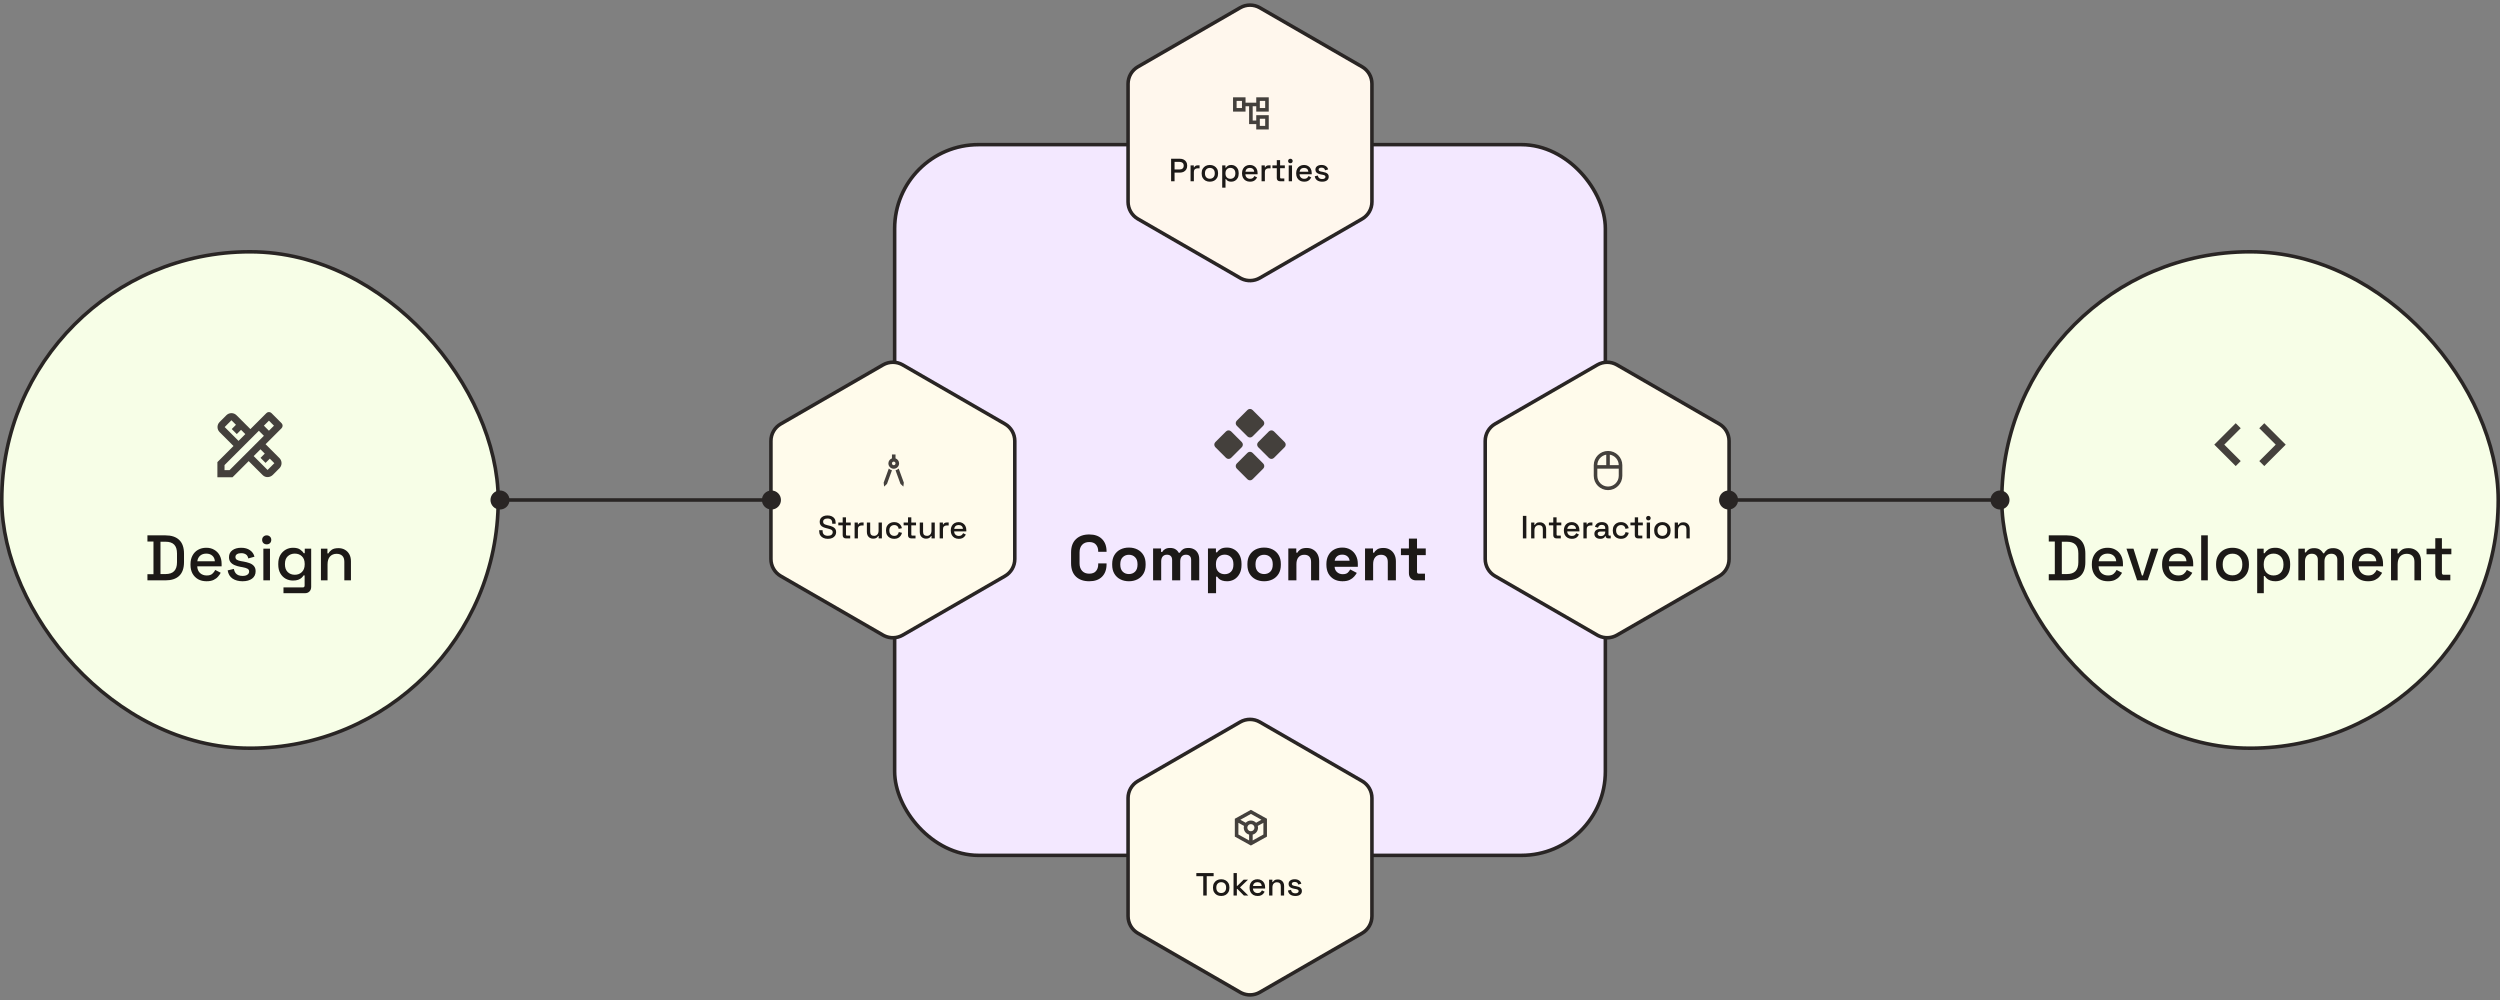 <svg width="700" height="280" viewBox="0 0 700 280" fill="none" xmlns="http://www.w3.org/2000/svg">
<rect x="0" y="0" width="700" height="280" fill="#808080" stroke="none"/>
<rect x="0.5" y="70.5" width="139" height="139" rx="69.5" fill="#F7FEE7"/>
<rect x="0.5" y="70.5" width="139" height="139" rx="69.5" stroke="#292524"/>
<path d="M78.839 119.902C79.229 119.512 79.229 118.882 78.839 118.492L76.009 115.662C75.619 115.272 74.989 115.272 74.599 115.662L70.109 120.152L66.219 116.262C65.439 115.482 64.169 115.482 63.389 116.262L61.489 118.162C60.709 118.942 60.709 120.212 61.489 120.992L65.379 124.882L60.869 129.392V133.632H65.109L69.629 129.112L73.519 133.002C74.469 133.952 75.749 133.602 76.349 133.002L78.249 131.102C79.029 130.322 79.029 129.052 78.249 128.272L74.359 124.382L78.839 119.902ZM62.909 119.572L64.799 117.672L66.069 118.942L64.889 120.132L66.299 121.542L67.489 120.352L68.689 121.552L66.789 123.452L62.909 119.572ZM74.139 127.012L72.949 128.202L74.359 129.612L75.549 128.422L76.819 129.692L74.919 131.592L71.029 127.702L72.929 125.802L74.139 127.012ZM64.279 131.632H62.869V130.222L72.479 120.612L73.889 122.022L64.279 131.632ZM73.889 119.192L75.299 117.782L76.709 119.192L75.299 120.602L73.889 119.192Z" fill="#44403C"/>
<path d="M41.28 162.5V160.772H42.972V151.628H41.28V149.9H46.32C48 149.9 49.284 150.326 50.172 151.178C51.072 152.03 51.522 153.314 51.522 155.03V157.388C51.522 159.104 51.072 160.388 50.172 161.24C49.284 162.08 48 162.5 46.32 162.5H41.28ZM44.934 160.736H46.338C47.43 160.736 48.24 160.46 48.768 159.908C49.296 159.356 49.56 158.534 49.56 157.442V154.958C49.56 153.854 49.296 153.032 48.768 152.492C48.24 151.952 47.43 151.682 46.338 151.682H44.934V160.736ZM57.84 162.752C56.94 162.752 56.154 162.566 55.482 162.194C54.81 161.81 54.282 161.276 53.898 160.592C53.526 159.896 53.34 159.092 53.34 158.18V157.964C53.34 157.04 53.526 156.236 53.898 155.552C54.27 154.856 54.786 154.322 55.446 153.95C56.118 153.566 56.892 153.374 57.768 153.374C58.62 153.374 59.364 153.566 60 153.95C60.648 154.322 61.152 154.844 61.512 155.516C61.872 156.188 62.052 156.974 62.052 157.874V158.576H55.23C55.254 159.356 55.512 159.98 56.004 160.448C56.508 160.904 57.132 161.132 57.876 161.132C58.572 161.132 59.094 160.976 59.442 160.664C59.802 160.352 60.078 159.992 60.27 159.584L61.8 160.376C61.632 160.712 61.386 161.066 61.062 161.438C60.75 161.81 60.336 162.122 59.82 162.374C59.304 162.626 58.644 162.752 57.84 162.752ZM55.248 157.154H60.162C60.114 156.482 59.874 155.96 59.442 155.588C59.01 155.204 58.446 155.012 57.75 155.012C57.054 155.012 56.484 155.204 56.04 155.588C55.608 155.96 55.344 156.482 55.248 157.154ZM67.92 162.752C66.792 162.752 65.856 162.5 65.112 161.996C64.368 161.492 63.912 160.73 63.744 159.71L65.472 159.296C65.568 159.788 65.73 160.178 65.958 160.466C66.186 160.754 66.468 160.958 66.804 161.078C67.152 161.198 67.524 161.258 67.92 161.258C68.508 161.258 68.958 161.144 69.27 160.916C69.594 160.688 69.756 160.394 69.756 160.034C69.756 159.674 69.606 159.41 69.306 159.242C69.006 159.074 68.562 158.936 67.974 158.828L67.362 158.72C66.762 158.612 66.216 158.456 65.724 158.252C65.232 158.048 64.842 157.766 64.554 157.406C64.266 157.046 64.122 156.584 64.122 156.02C64.122 155.18 64.434 154.532 65.058 154.076C65.682 153.608 66.51 153.374 67.542 153.374C68.538 153.374 69.354 153.602 69.99 154.058C70.638 154.502 71.058 155.108 71.25 155.876L69.522 156.362C69.414 155.822 69.186 155.444 68.838 155.228C68.49 155 68.058 154.886 67.542 154.886C67.038 154.886 66.642 154.982 66.354 155.174C66.066 155.354 65.922 155.612 65.922 155.948C65.922 156.308 66.06 156.572 66.336 156.74C66.624 156.908 67.008 157.034 67.488 157.118L68.118 157.226C68.754 157.334 69.336 157.484 69.864 157.676C70.392 157.868 70.806 158.144 71.106 158.504C71.418 158.864 71.574 159.344 71.574 159.944C71.574 160.832 71.244 161.522 70.584 162.014C69.924 162.506 69.036 162.752 67.92 162.752ZM73.741 162.5V153.626H75.595V162.5H73.741ZM74.677 152.42C74.317 152.42 74.011 152.306 73.759 152.078C73.519 151.838 73.399 151.532 73.399 151.16C73.399 150.788 73.519 150.488 73.759 150.26C74.011 150.02 74.317 149.9 74.677 149.9C75.049 149.9 75.355 150.02 75.595 150.26C75.835 150.488 75.955 150.788 75.955 151.16C75.955 151.532 75.835 151.838 75.595 152.078C75.355 152.306 75.049 152.42 74.677 152.42ZM77.915 158.108V157.838C77.915 156.902 78.1 156.104 78.472 155.444C78.856 154.784 79.361 154.274 79.984 153.914C80.609 153.554 81.293 153.374 82.037 153.374C82.9 153.374 83.561 153.536 84.016 153.86C84.484 154.184 84.826 154.532 85.043 154.904H85.331V153.626H87.13V164.318C87.13 164.858 86.969 165.29 86.644 165.614C86.332 165.938 85.9 166.1 85.349 166.1H79.373V164.48H84.772C85.121 164.48 85.294 164.3 85.294 163.94V161.114H85.007C84.874 161.33 84.689 161.552 84.448 161.78C84.209 162.008 83.891 162.194 83.495 162.338C83.111 162.482 82.624 162.554 82.037 162.554C81.293 162.554 80.603 162.38 79.966 162.032C79.343 161.672 78.844 161.162 78.472 160.502C78.1 159.83 77.915 159.032 77.915 158.108ZM82.54 160.934C83.344 160.934 84.004 160.682 84.52 160.178C85.049 159.662 85.312 158.954 85.312 158.054V157.892C85.312 156.968 85.055 156.26 84.538 155.768C84.022 155.264 83.356 155.012 82.54 155.012C81.749 155.012 81.088 155.264 80.561 155.768C80.044 156.26 79.787 156.968 79.787 157.892V158.054C79.787 158.954 80.044 159.662 80.561 160.178C81.088 160.682 81.749 160.934 82.54 160.934ZM89.86 162.5V153.626H91.678V154.958H91.966C92.134 154.598 92.434 154.262 92.866 153.95C93.298 153.638 93.94 153.482 94.792 153.482C95.464 153.482 96.058 153.632 96.574 153.932C97.102 154.232 97.516 154.658 97.816 155.21C98.116 155.75 98.266 156.404 98.266 157.172V162.5H96.412V157.316C96.412 156.548 96.22 155.984 95.836 155.624C95.452 155.252 94.924 155.066 94.252 155.066C93.484 155.066 92.866 155.318 92.398 155.822C91.942 156.326 91.714 157.058 91.714 158.018V162.5H89.86Z" fill="#1C1917"/>
<rect x="560.5" y="70.5" width="139" height="139" rx="69.5" fill="#F7FEE7"/>
<rect x="560.5" y="70.5" width="139" height="139" rx="69.5" stroke="#292524"/>
<path d="M627.4 129.1L622.8 124.5L627.4 119.9L626 118.5L620 124.5L626 130.5L627.4 129.1ZM632.6 129.1L637.2 124.5L632.6 119.9L634 118.5L640 124.5L634 130.5L632.6 129.1Z" fill="#44403C"/>
<path d="M573.656 162.5V160.772H575.348V151.628H573.656V149.9H578.696C580.376 149.9 581.66 150.326 582.548 151.178C583.448 152.03 583.898 153.314 583.898 155.03V157.388C583.898 159.104 583.448 160.388 582.548 161.24C581.66 162.08 580.376 162.5 578.696 162.5H573.656ZM577.31 160.736H578.714C579.806 160.736 580.616 160.46 581.144 159.908C581.672 159.356 581.936 158.534 581.936 157.442V154.958C581.936 153.854 581.672 153.032 581.144 152.492C580.616 151.952 579.806 151.682 578.714 151.682H577.31V160.736ZM590.216 162.752C589.316 162.752 588.53 162.566 587.858 162.194C587.186 161.81 586.658 161.276 586.274 160.592C585.902 159.896 585.716 159.092 585.716 158.18V157.964C585.716 157.04 585.902 156.236 586.274 155.552C586.646 154.856 587.162 154.322 587.822 153.95C588.494 153.566 589.268 153.374 590.144 153.374C590.996 153.374 591.74 153.566 592.376 153.95C593.024 154.322 593.528 154.844 593.888 155.516C594.248 156.188 594.428 156.974 594.428 157.874V158.576H587.606C587.63 159.356 587.888 159.98 588.38 160.448C588.884 160.904 589.508 161.132 590.252 161.132C590.948 161.132 591.47 160.976 591.818 160.664C592.178 160.352 592.454 159.992 592.646 159.584L594.176 160.376C594.008 160.712 593.762 161.066 593.438 161.438C593.126 161.81 592.712 162.122 592.196 162.374C591.68 162.626 591.02 162.752 590.216 162.752ZM587.624 157.154H592.538C592.49 156.482 592.25 155.96 591.818 155.588C591.386 155.204 590.822 155.012 590.126 155.012C589.43 155.012 588.86 155.204 588.416 155.588C587.984 155.96 587.72 156.482 587.624 157.154ZM598.396 162.5L595.408 153.626H597.37L599.728 161.132H600.016L602.374 153.626H604.336L601.348 162.5H598.396ZM609.886 162.752C608.986 162.752 608.2 162.566 607.528 162.194C606.856 161.81 606.328 161.276 605.944 160.592C605.572 159.896 605.386 159.092 605.386 158.18V157.964C605.386 157.04 605.572 156.236 605.944 155.552C606.316 154.856 606.832 154.322 607.492 153.95C608.164 153.566 608.938 153.374 609.814 153.374C610.666 153.374 611.41 153.566 612.046 153.95C612.694 154.322 613.198 154.844 613.558 155.516C613.918 156.188 614.098 156.974 614.098 157.874V158.576H607.276C607.3 159.356 607.558 159.98 608.05 160.448C608.554 160.904 609.178 161.132 609.922 161.132C610.618 161.132 611.14 160.976 611.488 160.664C611.848 160.352 612.124 159.992 612.316 159.584L613.846 160.376C613.678 160.712 613.432 161.066 613.108 161.438C612.796 161.81 612.382 162.122 611.866 162.374C611.35 162.626 610.69 162.752 609.886 162.752ZM607.294 157.154H612.208C612.16 156.482 611.92 155.96 611.488 155.588C611.056 155.204 610.492 155.012 609.796 155.012C609.1 155.012 608.53 155.204 608.086 155.588C607.654 155.96 607.39 156.482 607.294 157.154ZM616.33 162.5V149.9H618.184V162.5H616.33ZM625.093 162.752C624.205 162.752 623.413 162.572 622.717 162.212C622.033 161.84 621.493 161.312 621.097 160.628C620.701 159.944 620.503 159.134 620.503 158.198V157.928C620.503 156.992 620.701 156.188 621.097 155.516C621.493 154.832 622.033 154.304 622.717 153.932C623.413 153.56 624.205 153.374 625.093 153.374C625.981 153.374 626.773 153.56 627.469 153.932C628.165 154.304 628.711 154.832 629.107 155.516C629.503 156.188 629.701 156.992 629.701 157.928V158.198C629.701 159.134 629.503 159.944 629.107 160.628C628.711 161.312 628.165 161.84 627.469 162.212C626.773 162.572 625.981 162.752 625.093 162.752ZM625.093 161.096C625.909 161.096 626.569 160.838 627.073 160.322C627.589 159.794 627.847 159.068 627.847 158.144V157.982C627.847 157.058 627.595 156.338 627.091 155.822C626.587 155.294 625.921 155.03 625.093 155.03C624.289 155.03 623.629 155.294 623.113 155.822C622.609 156.338 622.357 157.058 622.357 157.982V158.144C622.357 159.068 622.609 159.794 623.113 160.322C623.629 160.838 624.289 161.096 625.093 161.096ZM632.01 166.1V153.626H633.828V154.904H634.116C634.344 154.508 634.686 154.154 635.142 153.842C635.61 153.53 636.276 153.374 637.14 153.374C637.884 153.374 638.562 153.554 639.174 153.914C639.798 154.274 640.296 154.796 640.668 155.48C641.052 156.152 641.244 156.968 641.244 157.928V158.198C641.244 159.158 641.058 159.98 640.686 160.664C640.314 161.336 639.816 161.852 639.192 162.212C638.568 162.572 637.884 162.752 637.14 162.752C636.564 162.752 636.078 162.68 635.682 162.536C635.286 162.392 634.968 162.212 634.728 161.996C634.488 161.768 634.296 161.534 634.152 161.294H633.864V166.1H632.01ZM636.6 161.132C637.416 161.132 638.082 160.874 638.598 160.358C639.114 159.842 639.372 159.104 639.372 158.144V157.982C639.372 157.034 639.108 156.302 638.58 155.786C638.064 155.27 637.404 155.012 636.6 155.012C635.808 155.012 635.148 155.27 634.62 155.786C634.104 156.302 633.846 157.034 633.846 157.982V158.144C633.846 159.104 634.104 159.842 634.62 160.358C635.148 160.874 635.808 161.132 636.6 161.132ZM643.541 162.5V153.626H645.359V154.67H645.647C645.815 154.358 646.085 154.082 646.457 153.842C646.829 153.602 647.333 153.482 647.969 153.482C648.629 153.482 649.157 153.62 649.553 153.896C649.961 154.16 650.267 154.502 650.471 154.922H650.759C650.963 154.514 651.257 154.172 651.641 153.896C652.037 153.62 652.595 153.482 653.315 153.482C653.891 153.482 654.401 153.602 654.845 153.842C655.289 154.07 655.643 154.418 655.907 154.886C656.171 155.342 656.303 155.912 656.303 156.596V162.5H654.449V156.74C654.449 156.2 654.299 155.786 653.999 155.498C653.711 155.198 653.297 155.048 652.757 155.048C652.181 155.048 651.719 155.234 651.371 155.606C651.023 155.978 650.849 156.512 650.849 157.208V162.5H648.995V156.74C648.995 156.2 648.845 155.786 648.545 155.498C648.257 155.198 647.843 155.048 647.303 155.048C646.727 155.048 646.265 155.234 645.917 155.606C645.569 155.978 645.395 156.512 645.395 157.208V162.5H643.541ZM663.042 162.752C662.142 162.752 661.356 162.566 660.684 162.194C660.012 161.81 659.484 161.276 659.1 160.592C658.728 159.896 658.542 159.092 658.542 158.18V157.964C658.542 157.04 658.728 156.236 659.1 155.552C659.472 154.856 659.988 154.322 660.648 153.95C661.32 153.566 662.094 153.374 662.97 153.374C663.822 153.374 664.566 153.566 665.202 153.95C665.85 154.322 666.354 154.844 666.714 155.516C667.074 156.188 667.254 156.974 667.254 157.874V158.576H660.432C660.456 159.356 660.714 159.98 661.206 160.448C661.71 160.904 662.334 161.132 663.078 161.132C663.774 161.132 664.296 160.976 664.644 160.664C665.004 160.352 665.28 159.992 665.472 159.584L667.002 160.376C666.834 160.712 666.588 161.066 666.264 161.438C665.952 161.81 665.538 162.122 665.022 162.374C664.506 162.626 663.846 162.752 663.042 162.752ZM660.45 157.154H665.364C665.316 156.482 665.076 155.96 664.644 155.588C664.212 155.204 663.648 155.012 662.952 155.012C662.256 155.012 661.686 155.204 661.242 155.588C660.81 155.96 660.546 156.482 660.45 157.154ZM669.486 162.5V153.626H671.304V154.958H671.592C671.76 154.598 672.06 154.262 672.492 153.95C672.924 153.638 673.566 153.482 674.418 153.482C675.09 153.482 675.684 153.632 676.2 153.932C676.728 154.232 677.142 154.658 677.442 155.21C677.742 155.75 677.892 156.404 677.892 157.172V162.5H676.038V157.316C676.038 156.548 675.846 155.984 675.462 155.624C675.078 155.252 674.55 155.066 673.878 155.066C673.11 155.066 672.492 155.318 672.024 155.822C671.568 156.326 671.34 157.058 671.34 158.018V162.5H669.486ZM683.644 162.5C683.104 162.5 682.672 162.338 682.348 162.014C682.036 161.69 681.88 161.258 681.88 160.718V155.192H679.432V153.626H681.88V150.692H683.734V153.626H686.38V155.192H683.734V160.394C683.734 160.754 683.902 160.934 684.238 160.934H686.092V162.5H683.644Z" fill="#1C1917"/>
<rect x="250.5" y="40.5" width="199" height="199" rx="23.5" fill="#F3E8FF"/>
<rect x="250.5" y="40.5" width="199" height="199" rx="23.5" stroke="#292524"/>
<path fill-rule="evenodd" clip-rule="evenodd" d="M350.707 114.793C350.52 114.605 350.265 114.5 350 114.5C349.735 114.5 349.481 114.605 349.293 114.793L346.293 117.793C346.106 117.98 346 118.235 346 118.5C346 118.765 346.106 119.019 346.293 119.207L349.293 122.207C349.481 122.394 349.735 122.5 350 122.5C350.265 122.5 350.52 122.394 350.707 122.207L353.707 119.207C353.895 119.019 354 118.765 354 118.5C354 118.235 353.895 117.98 353.707 117.793L350.707 114.793ZM349.293 126.793C349.481 126.605 349.735 126.5 350 126.5C350.265 126.5 350.52 126.605 350.707 126.793L353.707 129.793C353.895 129.98 354 130.235 354 130.5C354 130.765 353.895 131.019 353.707 131.207L350.707 134.207C350.52 134.394 350.265 134.5 350 134.5C349.735 134.5 349.481 134.394 349.293 134.207L346.293 131.207C346.106 131.019 346 130.765 346 130.5C346 130.235 346.106 129.98 346.293 129.793L349.293 126.793ZM355.293 120.793C355.481 120.605 355.735 120.5 356 120.5C356.265 120.5 356.52 120.605 356.707 120.793L359.707 123.793C359.895 123.98 360 124.235 360 124.5C360 124.765 359.895 125.019 359.707 125.207L356.707 128.207C356.52 128.394 356.265 128.5 356 128.5C355.735 128.5 355.481 128.394 355.293 128.207L352.293 125.207C352.106 125.019 352 124.765 352 124.5C352 124.235 352.106 123.98 352.293 123.793L355.293 120.793ZM343.293 120.793C343.481 120.605 343.735 120.5 344 120.5C344.265 120.5 344.52 120.605 344.707 120.793L347.707 123.793C347.895 123.98 348 124.235 348 124.5C348 124.765 347.895 125.019 347.707 125.207L344.707 128.207C344.52 128.394 344.265 128.5 344 128.5C343.735 128.5 343.481 128.394 343.293 128.207L340.293 125.207C340.106 125.019 340 124.765 340 124.5C340 124.235 340.106 123.98 340.293 123.793L343.293 120.793Z" fill="#44403C"/>
<path d="M304.976 162.752C303.416 162.752 302.18 162.32 301.268 161.456C300.356 160.58 299.9 159.332 299.9 157.712V154.688C299.9 153.068 300.356 151.826 301.268 150.962C302.18 150.086 303.416 149.648 304.976 149.648C306.524 149.648 307.718 150.074 308.558 150.926C309.41 151.766 309.836 152.924 309.836 154.4V154.508H307.496V154.328C307.496 153.584 307.286 152.972 306.866 152.492C306.458 152.012 305.828 151.772 304.976 151.772C304.136 151.772 303.476 152.03 302.996 152.546C302.516 153.062 302.276 153.764 302.276 154.652V157.748C302.276 158.624 302.516 159.326 302.996 159.854C303.476 160.37 304.136 160.628 304.976 160.628C305.828 160.628 306.458 160.388 306.866 159.908C307.286 159.416 307.496 158.804 307.496 158.072V157.748H309.836V158C309.836 159.476 309.41 160.64 308.558 161.492C307.718 162.332 306.524 162.752 304.976 162.752ZM316.092 162.752C315.204 162.752 314.406 162.572 313.698 162.212C312.99 161.852 312.432 161.33 312.024 160.646C311.616 159.962 311.412 159.14 311.412 158.18V157.892C311.412 156.932 311.616 156.11 312.024 155.426C312.432 154.742 312.99 154.22 313.698 153.86C314.406 153.5 315.204 153.32 316.092 153.32C316.98 153.32 317.778 153.5 318.486 153.86C319.194 154.22 319.752 154.742 320.16 155.426C320.568 156.11 320.772 156.932 320.772 157.892V158.18C320.772 159.14 320.568 159.962 320.16 160.646C319.752 161.33 319.194 161.852 318.486 162.212C317.778 162.572 316.98 162.752 316.092 162.752ZM316.092 160.736C316.788 160.736 317.364 160.514 317.82 160.07C318.276 159.614 318.504 158.966 318.504 158.126V157.946C318.504 157.106 318.276 156.464 317.82 156.02C317.376 155.564 316.8 155.336 316.092 155.336C315.396 155.336 314.82 155.564 314.364 156.02C313.908 156.464 313.68 157.106 313.68 157.946V158.126C313.68 158.966 313.908 159.614 314.364 160.07C314.82 160.514 315.396 160.736 316.092 160.736ZM322.865 162.5V153.572H325.097V154.544H325.421C325.577 154.244 325.835 153.986 326.195 153.77C326.555 153.542 327.029 153.428 327.617 153.428C328.253 153.428 328.763 153.554 329.147 153.806C329.531 154.046 329.825 154.364 330.029 154.76H330.353C330.557 154.376 330.845 154.058 331.217 153.806C331.589 153.554 332.117 153.428 332.801 153.428C333.353 153.428 333.851 153.548 334.295 153.788C334.751 154.016 335.111 154.37 335.375 154.85C335.651 155.318 335.789 155.912 335.789 156.632V162.5H333.521V156.794C333.521 156.302 333.395 155.936 333.143 155.696C332.891 155.444 332.537 155.318 332.081 155.318C331.565 155.318 331.163 155.486 330.875 155.822C330.599 156.146 330.461 156.614 330.461 157.226V162.5H328.193V156.794C328.193 156.302 328.067 155.936 327.815 155.696C327.563 155.444 327.209 155.318 326.753 155.318C326.237 155.318 325.835 155.486 325.547 155.822C325.271 156.146 325.133 156.614 325.133 157.226V162.5H322.865ZM338.229 166.1V153.572H340.461V154.652H340.785C340.989 154.304 341.307 153.998 341.739 153.734C342.171 153.458 342.789 153.32 343.593 153.32C344.313 153.32 344.979 153.5 345.591 153.86C346.203 154.208 346.695 154.724 347.067 155.408C347.439 156.092 347.625 156.92 347.625 157.892V158.18C347.625 159.152 347.439 159.98 347.067 160.664C346.695 161.348 346.203 161.87 345.591 162.23C344.979 162.578 344.313 162.752 343.593 162.752C343.053 162.752 342.597 162.686 342.225 162.554C341.865 162.434 341.571 162.278 341.343 162.086C341.127 161.882 340.953 161.678 340.821 161.474H340.497V166.1H338.229ZM342.909 160.772C343.617 160.772 344.199 160.55 344.655 160.106C345.123 159.65 345.357 158.99 345.357 158.126V157.946C345.357 157.082 345.123 156.428 344.655 155.984C344.187 155.528 343.605 155.3 342.909 155.3C342.213 155.3 341.631 155.528 341.163 155.984C340.695 156.428 340.461 157.082 340.461 157.946V158.126C340.461 158.99 340.695 159.65 341.163 160.106C341.631 160.55 342.213 160.772 342.909 160.772ZM353.955 162.752C353.067 162.752 352.269 162.572 351.561 162.212C350.853 161.852 350.295 161.33 349.887 160.646C349.479 159.962 349.275 159.14 349.275 158.18V157.892C349.275 156.932 349.479 156.11 349.887 155.426C350.295 154.742 350.853 154.22 351.561 153.86C352.269 153.5 353.067 153.32 353.955 153.32C354.843 153.32 355.641 153.5 356.349 153.86C357.057 154.22 357.615 154.742 358.023 155.426C358.431 156.11 358.635 156.932 358.635 157.892V158.18C358.635 159.14 358.431 159.962 358.023 160.646C357.615 161.33 357.057 161.852 356.349 162.212C355.641 162.572 354.843 162.752 353.955 162.752ZM353.955 160.736C354.651 160.736 355.227 160.514 355.683 160.07C356.139 159.614 356.367 158.966 356.367 158.126V157.946C356.367 157.106 356.139 156.464 355.683 156.02C355.239 155.564 354.663 155.336 353.955 155.336C353.259 155.336 352.683 155.564 352.227 156.02C351.771 156.464 351.543 157.106 351.543 157.946V158.126C351.543 158.966 351.771 159.614 352.227 160.07C352.683 160.514 353.259 160.736 353.955 160.736ZM360.729 162.5V153.572H362.961V154.742H363.285C363.429 154.43 363.699 154.136 364.095 153.86C364.491 153.572 365.091 153.428 365.895 153.428C366.591 153.428 367.197 153.59 367.713 153.914C368.241 154.226 368.649 154.664 368.937 155.228C369.225 155.78 369.369 156.428 369.369 157.172V162.5H367.101V157.352C367.101 156.68 366.933 156.176 366.597 155.84C366.273 155.504 365.805 155.336 365.193 155.336C364.497 155.336 363.957 155.57 363.573 156.038C363.189 156.494 362.997 157.136 362.997 157.964V162.5H360.729ZM375.889 162.752C375.001 162.752 374.215 162.566 373.531 162.194C372.859 161.81 372.331 161.276 371.947 160.592C371.575 159.896 371.389 159.08 371.389 158.144V157.928C371.389 156.992 371.575 156.182 371.947 155.498C372.319 154.802 372.841 154.268 373.513 153.896C374.185 153.512 374.965 153.32 375.853 153.32C376.729 153.32 377.491 153.518 378.139 153.914C378.787 154.298 379.291 154.838 379.651 155.534C380.011 156.218 380.191 157.016 380.191 157.928V158.702H373.693C373.717 159.314 373.945 159.812 374.377 160.196C374.809 160.58 375.337 160.772 375.961 160.772C376.597 160.772 377.065 160.634 377.365 160.358C377.665 160.082 377.893 159.776 378.049 159.44L379.903 160.412C379.735 160.724 379.489 161.066 379.165 161.438C378.853 161.798 378.433 162.11 377.905 162.374C377.377 162.626 376.705 162.752 375.889 162.752ZM373.711 157.01H377.887C377.839 156.494 377.629 156.08 377.257 155.768C376.897 155.456 376.423 155.3 375.835 155.3C375.223 155.3 374.737 155.456 374.377 155.768C374.017 156.08 373.795 156.494 373.711 157.01ZM382.209 162.5V153.572H384.441V154.742H384.765C384.909 154.43 385.179 154.136 385.575 153.86C385.971 153.572 386.571 153.428 387.375 153.428C388.071 153.428 388.677 153.59 389.193 153.914C389.721 154.226 390.129 154.664 390.417 155.228C390.705 155.78 390.849 156.428 390.849 157.172V162.5H388.581V157.352C388.581 156.68 388.413 156.176 388.077 155.84C387.753 155.504 387.285 155.336 386.673 155.336C385.977 155.336 385.437 155.57 385.053 156.038C384.669 156.494 384.477 157.136 384.477 157.964V162.5H382.209ZM396.475 162.5C395.887 162.5 395.407 162.32 395.035 161.96C394.675 161.588 394.495 161.096 394.495 160.484V155.444H392.263V153.572H394.495V150.8H396.763V153.572H399.211V155.444H396.763V160.088C396.763 160.448 396.931 160.628 397.267 160.628H398.995V162.5H396.475Z" fill="#1C1917"/>
<path d="M247.25 102.165C248.952 101.183 251.048 101.183 252.75 102.165L281.391 118.701C283.092 119.684 284.141 121.499 284.141 123.464V156.536C284.141 158.501 283.092 160.316 281.391 161.299L252.75 177.835C251.155 178.756 249.212 178.814 247.573 178.008L247.25 177.835L218.609 161.299C216.908 160.316 215.859 158.501 215.859 156.536V123.464C215.859 121.499 216.908 119.684 218.609 118.701L247.25 102.165Z" fill="#FFFBEB" stroke="#292524"/>
<path d="M247.427 135.14L247.552 136.25L248.362 135.48L249.747 131.68C249.407 131.595 249.107 131.425 248.862 131.19L247.427 135.14Z" fill="#44403C"/>
<path d="M251.632 131.19C251.387 131.425 251.082 131.595 250.747 131.68L252.132 135.48L252.942 136.25L253.072 135.14L251.632 131.19Z" fill="#44403C"/>
<path d="M251.747 129.75C251.747 129.1 251.327 128.55 250.747 128.34V127.25H249.747V128.34C249.167 128.55 248.747 129.1 248.747 129.75C248.747 130.58 249.417 131.25 250.247 131.25C251.077 131.25 251.747 130.58 251.747 129.75ZM250.247 130.25C249.972 130.25 249.747 130.025 249.747 129.75C249.747 129.475 249.972 129.25 250.247 129.25C250.522 129.25 250.747 129.475 250.747 129.75C250.747 130.025 250.522 130.25 250.247 130.25Z" fill="#44403C"/>
<path d="M231.799 150.876C231.325 150.876 230.905 150.792 230.539 150.624C230.173 150.456 229.885 150.21 229.675 149.886C229.471 149.556 229.369 149.157 229.369 148.689V148.464H230.332V148.689C230.332 149.133 230.464 149.466 230.728 149.688C230.998 149.91 231.355 150.021 231.799 150.021C232.249 150.021 232.588 149.928 232.816 149.742C233.044 149.55 233.158 149.304 233.158 149.004C233.158 148.806 233.104 148.644 232.996 148.518C232.888 148.392 232.735 148.293 232.537 148.221C232.339 148.143 232.102 148.071 231.826 148.005L231.493 147.924C231.091 147.828 230.74 147.711 230.44 147.573C230.146 147.429 229.918 147.24 229.756 147.006C229.594 146.772 229.513 146.472 229.513 146.106C229.513 145.734 229.603 145.416 229.783 145.152C229.969 144.888 230.224 144.684 230.548 144.54C230.872 144.396 231.253 144.324 231.691 144.324C232.129 144.324 232.519 144.399 232.861 144.549C233.209 144.699 233.482 144.921 233.68 145.215C233.878 145.509 233.977 145.878 233.977 146.322V146.646H233.014V146.322C233.014 146.052 232.957 145.833 232.843 145.665C232.735 145.497 232.582 145.374 232.384 145.296C232.186 145.218 231.955 145.179 231.691 145.179C231.307 145.179 231.007 145.26 230.791 145.422C230.581 145.578 230.476 145.797 230.476 146.079C230.476 146.271 230.521 146.43 230.611 146.556C230.707 146.676 230.845 146.775 231.025 146.853C231.205 146.931 231.43 147 231.7 147.06L232.033 147.141C232.441 147.231 232.801 147.348 233.113 147.492C233.425 147.63 233.671 147.819 233.851 148.059C234.031 148.299 234.121 148.608 234.121 148.986C234.121 149.364 234.025 149.694 233.833 149.976C233.647 150.258 233.38 150.48 233.032 150.642C232.684 150.798 232.273 150.876 231.799 150.876ZM236.833 150.75C236.563 150.75 236.347 150.669 236.185 150.507C236.029 150.345 235.951 150.129 235.951 149.859V147.096H234.727V146.313H235.951V144.846H236.878V146.313H238.201V147.096H236.878V149.697C236.878 149.877 236.962 149.967 237.13 149.967H238.057V150.75H236.833ZM239.29 150.75V146.313H240.199V146.835H240.343C240.415 146.649 240.529 146.514 240.685 146.43C240.847 146.34 241.045 146.295 241.279 146.295H241.81V147.132H241.243C240.943 147.132 240.697 147.216 240.505 147.384C240.313 147.546 240.217 147.798 240.217 148.14V150.75H239.29ZM244.472 150.831C244.136 150.831 243.836 150.756 243.572 150.606C243.308 150.456 243.101 150.243 242.951 149.967C242.801 149.691 242.726 149.361 242.726 148.977V146.313H243.653V148.914C243.653 149.298 243.749 149.583 243.941 149.769C244.133 149.949 244.4 150.039 244.742 150.039C245.12 150.039 245.423 149.913 245.651 149.661C245.885 149.403 246.002 149.034 246.002 148.554V146.313H246.929V150.75H246.02V150.084H245.876C245.792 150.264 245.642 150.435 245.426 150.597C245.21 150.753 244.892 150.831 244.472 150.831ZM250.36 150.876C249.934 150.876 249.547 150.786 249.199 150.606C248.857 150.426 248.584 150.165 248.38 149.823C248.182 149.481 248.083 149.07 248.083 148.59V148.473C248.083 147.993 248.182 147.585 248.38 147.249C248.584 146.907 248.857 146.646 249.199 146.466C249.547 146.28 249.934 146.187 250.36 146.187C250.786 146.187 251.149 146.265 251.449 146.421C251.749 146.577 251.989 146.784 252.169 147.042C252.355 147.3 252.475 147.585 252.529 147.897L251.629 148.086C251.599 147.888 251.536 147.708 251.44 147.546C251.344 147.384 251.209 147.255 251.035 147.159C250.861 147.063 250.642 147.015 250.378 147.015C250.12 147.015 249.886 147.075 249.676 147.195C249.472 147.309 249.31 147.477 249.19 147.699C249.07 147.915 249.01 148.179 249.01 148.491V148.572C249.01 148.884 249.07 149.151 249.19 149.373C249.31 149.595 249.472 149.763 249.676 149.877C249.886 149.991 250.12 150.048 250.378 150.048C250.768 150.048 251.065 149.949 251.269 149.751C251.473 149.547 251.602 149.289 251.656 148.977L252.556 149.184C252.484 149.49 252.355 149.772 252.169 150.03C251.989 150.288 251.749 150.495 251.449 150.651C251.149 150.801 250.786 150.876 250.36 150.876ZM255.123 150.75C254.853 150.75 254.637 150.669 254.475 150.507C254.319 150.345 254.241 150.129 254.241 149.859V147.096H253.017V146.313H254.241V144.846H255.168V146.313H256.491V147.096H255.168V149.697C255.168 149.877 255.252 149.967 255.42 149.967H256.347V150.75H255.123ZM259.281 150.831C258.945 150.831 258.645 150.756 258.381 150.606C258.117 150.456 257.91 150.243 257.76 149.967C257.61 149.691 257.535 149.361 257.535 148.977V146.313H258.462V148.914C258.462 149.298 258.558 149.583 258.75 149.769C258.942 149.949 259.209 150.039 259.551 150.039C259.929 150.039 260.232 149.913 260.46 149.661C260.694 149.403 260.811 149.034 260.811 148.554V146.313H261.738V150.75H260.829V150.084H260.685C260.601 150.264 260.451 150.435 260.235 150.597C260.019 150.753 259.701 150.831 259.281 150.831ZM263.109 150.75V146.313H264.018V146.835H264.162C264.234 146.649 264.348 146.514 264.504 146.43C264.666 146.34 264.864 146.295 265.098 146.295H265.629V147.132H265.062C264.762 147.132 264.516 147.216 264.324 147.384C264.132 147.546 264.036 147.798 264.036 148.14V150.75H263.109ZM268.465 150.876C268.015 150.876 267.622 150.783 267.286 150.597C266.95 150.405 266.686 150.138 266.494 149.796C266.308 149.448 266.215 149.046 266.215 148.59V148.482C266.215 148.02 266.308 147.618 266.494 147.276C266.68 146.928 266.938 146.661 267.268 146.475C267.604 146.283 267.991 146.187 268.429 146.187C268.855 146.187 269.227 146.283 269.545 146.475C269.869 146.661 270.121 146.922 270.301 147.258C270.481 147.594 270.571 147.987 270.571 148.437V148.788H267.16C267.172 149.178 267.301 149.49 267.547 149.724C267.799 149.952 268.111 150.066 268.483 150.066C268.831 150.066 269.092 149.988 269.266 149.832C269.446 149.676 269.584 149.496 269.68 149.292L270.445 149.688C270.361 149.856 270.238 150.033 270.076 150.219C269.92 150.405 269.713 150.561 269.455 150.687C269.197 150.813 268.867 150.876 268.465 150.876ZM267.169 148.077H269.626C269.602 147.741 269.482 147.48 269.266 147.294C269.05 147.102 268.768 147.006 268.42 147.006C268.072 147.006 267.787 147.102 267.565 147.294C267.349 147.48 267.217 147.741 267.169 148.077Z" fill="#1C1917"/>
<path d="M347.25 2.165C348.952 1.183 351.048 1.183 352.75 2.165L381.391 18.701C383.092 19.684 384.141 21.499 384.141 23.464V56.536C384.141 58.501 383.092 60.316 381.391 61.299L352.75 77.835C351.155 78.756 349.212 78.814 347.573 78.008L347.25 77.835L318.609 61.299C316.908 60.316 315.859 58.501 315.859 56.536V23.464C315.859 21.499 316.908 19.684 318.609 18.701L347.25 2.165Z" fill="#FFF7ED" stroke="#292524"/>
<path d="M355.25 31.25V27.25H351.75V28.75H348.75V27.25H345.25V31.25H348.75V29.75H349.75V34.75H351.75V36.25H355.25V32.25H351.75V33.75H350.75V29.75H351.75V31.25H355.25ZM347.75 30.25H346.25V28.25H347.75V30.25ZM352.75 33.25H354.25V35.25H352.75V33.25ZM352.75 28.25H354.25V30.25H352.75V28.25Z" fill="#44403C"/>
<path d="M327.907 50.75V44.45H330.409C330.793 44.45 331.135 44.528 331.435 44.684C331.741 44.834 331.978 45.05 332.146 45.332C332.32 45.608 332.407 45.941 332.407 46.331V46.448C332.407 46.838 332.317 47.174 332.137 47.456C331.963 47.738 331.726 47.954 331.426 48.104C331.126 48.254 330.787 48.329 330.409 48.329H328.879V50.75H327.907ZM328.879 47.447H330.31C330.652 47.447 330.925 47.357 331.129 47.177C331.333 46.997 331.435 46.751 331.435 46.439V46.349C331.435 46.031 331.333 45.782 331.129 45.602C330.925 45.422 330.652 45.332 330.31 45.332H328.879V47.447ZM333.357 50.75V46.313H334.266V46.835H334.41C334.482 46.649 334.596 46.514 334.752 46.43C334.914 46.34 335.112 46.295 335.346 46.295H335.877V47.132H335.31C335.01 47.132 334.764 47.216 334.572 47.384C334.38 47.546 334.284 47.798 334.284 48.14V50.75H333.357ZM338.758 50.876C338.314 50.876 337.918 50.786 337.57 50.606C337.228 50.42 336.958 50.156 336.76 49.814C336.562 49.472 336.463 49.067 336.463 48.599V48.464C336.463 47.996 336.562 47.594 336.76 47.258C336.958 46.916 337.228 46.652 337.57 46.466C337.918 46.28 338.314 46.187 338.758 46.187C339.202 46.187 339.598 46.28 339.946 46.466C340.294 46.652 340.567 46.916 340.765 47.258C340.963 47.594 341.062 47.996 341.062 48.464V48.599C341.062 49.067 340.963 49.472 340.765 49.814C340.567 50.156 340.294 50.42 339.946 50.606C339.598 50.786 339.202 50.876 338.758 50.876ZM338.758 50.048C339.166 50.048 339.496 49.919 339.748 49.661C340.006 49.397 340.135 49.034 340.135 48.572V48.491C340.135 48.029 340.009 47.669 339.757 47.411C339.505 47.147 339.172 47.015 338.758 47.015C338.356 47.015 338.026 47.147 337.768 47.411C337.516 47.669 337.39 48.029 337.39 48.491V48.572C337.39 49.034 337.516 49.397 337.768 49.661C338.026 49.919 338.356 50.048 338.758 50.048ZM342.216 52.55V46.313H343.125V46.952H343.269C343.383 46.754 343.554 46.577 343.782 46.421C344.016 46.265 344.349 46.187 344.781 46.187C345.153 46.187 345.492 46.277 345.798 46.457C346.11 46.637 346.359 46.898 346.545 47.24C346.737 47.576 346.833 47.984 346.833 48.464V48.599C346.833 49.079 346.74 49.49 346.554 49.832C346.368 50.168 346.119 50.426 345.807 50.606C345.495 50.786 345.153 50.876 344.781 50.876C344.493 50.876 344.25 50.84 344.052 50.768C343.854 50.696 343.695 50.606 343.575 50.498C343.455 50.384 343.359 50.267 343.287 50.147H343.143V52.55H342.216ZM344.511 50.066C344.919 50.066 345.252 49.937 345.51 49.679C345.768 49.421 345.897 49.052 345.897 48.572V48.491C345.897 48.017 345.765 47.651 345.501 47.393C345.243 47.135 344.913 47.006 344.511 47.006C344.115 47.006 343.785 47.135 343.521 47.393C343.263 47.651 343.134 48.017 343.134 48.491V48.572C343.134 49.052 343.263 49.421 343.521 49.679C343.785 49.937 344.115 50.066 344.511 50.066ZM350.016 50.876C349.566 50.876 349.173 50.783 348.837 50.597C348.501 50.405 348.237 50.138 348.045 49.796C347.859 49.448 347.766 49.046 347.766 48.59V48.482C347.766 48.02 347.859 47.618 348.045 47.276C348.231 46.928 348.489 46.661 348.819 46.475C349.155 46.283 349.542 46.187 349.98 46.187C350.406 46.187 350.778 46.283 351.096 46.475C351.42 46.661 351.672 46.922 351.852 47.258C352.032 47.594 352.122 47.987 352.122 48.437V48.788H348.711C348.723 49.178 348.852 49.49 349.098 49.724C349.35 49.952 349.662 50.066 350.034 50.066C350.382 50.066 350.643 49.988 350.817 49.832C350.997 49.676 351.135 49.496 351.231 49.292L351.996 49.688C351.912 49.856 351.789 50.033 351.627 50.219C351.471 50.405 351.264 50.561 351.006 50.687C350.748 50.813 350.418 50.876 350.016 50.876ZM348.72 48.077H351.177C351.153 47.741 351.033 47.48 350.817 47.294C350.601 47.102 350.319 47.006 349.971 47.006C349.623 47.006 349.338 47.102 349.116 47.294C348.9 47.48 348.768 47.741 348.72 48.077ZM353.238 50.75V46.313H354.147V46.835H354.291C354.363 46.649 354.477 46.514 354.633 46.43C354.795 46.34 354.993 46.295 355.227 46.295H355.758V47.132H355.191C354.891 47.132 354.645 47.216 354.453 47.384C354.261 47.546 354.165 47.798 354.165 48.14V50.75H353.238ZM358.383 50.75C358.113 50.75 357.897 50.669 357.735 50.507C357.579 50.345 357.501 50.129 357.501 49.859V47.096H356.277V46.313H357.501V44.846H358.428V46.313H359.751V47.096H358.428V49.697C358.428 49.877 358.512 49.967 358.68 49.967H359.607V50.75H358.383ZM360.84 50.75V46.313H361.767V50.75H360.84ZM361.308 45.71C361.128 45.71 360.975 45.653 360.849 45.539C360.729 45.419 360.669 45.266 360.669 45.08C360.669 44.894 360.729 44.744 360.849 44.63C360.975 44.51 361.128 44.45 361.308 44.45C361.494 44.45 361.647 44.51 361.767 44.63C361.887 44.744 361.947 44.894 361.947 45.08C361.947 45.266 361.887 45.419 361.767 45.539C361.647 45.653 361.494 45.71 361.308 45.71ZM365.177 50.876C364.727 50.876 364.334 50.783 363.998 50.597C363.662 50.405 363.398 50.138 363.206 49.796C363.02 49.448 362.927 49.046 362.927 48.59V48.482C362.927 48.02 363.02 47.618 363.206 47.276C363.392 46.928 363.65 46.661 363.98 46.475C364.316 46.283 364.703 46.187 365.141 46.187C365.567 46.187 365.939 46.283 366.257 46.475C366.581 46.661 366.833 46.922 367.013 47.258C367.193 47.594 367.283 47.987 367.283 48.437V48.788H363.872C363.884 49.178 364.013 49.49 364.259 49.724C364.511 49.952 364.823 50.066 365.195 50.066C365.543 50.066 365.804 49.988 365.978 49.832C366.158 49.676 366.296 49.496 366.392 49.292L367.157 49.688C367.073 49.856 366.95 50.033 366.788 50.219C366.632 50.405 366.425 50.561 366.167 50.687C365.909 50.813 365.579 50.876 365.177 50.876ZM363.881 48.077H366.338C366.314 47.741 366.194 47.48 365.978 47.294C365.762 47.102 365.48 47.006 365.132 47.006C364.784 47.006 364.499 47.102 364.277 47.294C364.061 47.48 363.929 47.741 363.881 48.077ZM370.217 50.876C369.653 50.876 369.185 50.75 368.813 50.498C368.441 50.246 368.213 49.865 368.129 49.355L368.993 49.148C369.041 49.394 369.122 49.589 369.236 49.733C369.35 49.877 369.491 49.979 369.659 50.039C369.833 50.099 370.019 50.129 370.217 50.129C370.511 50.129 370.736 50.072 370.892 49.958C371.054 49.844 371.135 49.697 371.135 49.517C371.135 49.337 371.06 49.205 370.91 49.121C370.76 49.037 370.538 48.968 370.244 48.914L369.938 48.86C369.638 48.806 369.365 48.728 369.119 48.626C368.873 48.524 368.678 48.383 368.534 48.203C368.39 48.023 368.318 47.792 368.318 47.51C368.318 47.09 368.474 46.766 368.786 46.538C369.098 46.304 369.512 46.187 370.028 46.187C370.526 46.187 370.934 46.301 371.252 46.529C371.576 46.751 371.786 47.054 371.882 47.438L371.018 47.681C370.964 47.411 370.85 47.222 370.676 47.114C370.502 47 370.286 46.943 370.028 46.943C369.776 46.943 369.578 46.991 369.434 47.087C369.29 47.177 369.218 47.306 369.218 47.474C369.218 47.654 369.287 47.786 369.425 47.87C369.569 47.954 369.761 48.017 370.001 48.059L370.316 48.113C370.634 48.167 370.925 48.242 371.189 48.338C371.453 48.434 371.66 48.572 371.81 48.752C371.966 48.932 372.044 49.172 372.044 49.472C372.044 49.916 371.879 50.261 371.549 50.507C371.219 50.753 370.775 50.876 370.217 50.876Z" fill="#1C1917"/>
<path d="M347.25 202.165C348.952 201.183 351.048 201.183 352.75 202.165L381.391 218.701C383.092 219.684 384.141 221.499 384.141 223.464V256.536C384.141 258.501 383.092 260.316 381.391 261.299L352.75 277.835C351.155 278.756 349.212 278.814 347.573 278.008L347.25 277.835L318.609 261.299C316.908 260.316 315.859 258.501 315.859 256.536V223.464C315.859 221.499 316.908 219.684 318.609 218.701L347.25 202.165Z" fill="#FFFBEB" stroke="#292524"/>
<path d="M354.75 229.25L350.25 226.75L345.75 229.25V234.25L350.25 236.75L354.75 234.25V229.25ZM350.25 227.895L353.205 229.535L351.7 230.37C351.335 229.99 350.82 229.75 350.25 229.75C349.68 229.75 349.165 229.99 348.8 230.37L347.295 229.535L350.25 227.895ZM349.75 235.33L346.75 233.665V230.38L348.315 231.25C348.27 231.405 348.25 231.575 348.25 231.75C348.25 232.68 348.885 233.465 349.75 233.685V235.33ZM349.25 231.75C349.25 231.2 349.7 230.75 350.25 230.75C350.8 230.75 351.25 231.2 351.25 231.75C351.25 232.3 350.8 232.75 350.25 232.75C349.7 232.75 349.25 232.3 349.25 231.75ZM350.75 235.33V233.69C351.615 233.47 352.25 232.685 352.25 231.755C352.25 231.58 352.23 231.41 352.185 231.25L353.75 230.38V233.665L350.75 235.33Z" fill="#44403C"/>
<path d="M336.91 250.75V245.332H334.975V244.45H339.817V245.332H337.882V250.75H336.91ZM341.934 250.876C341.49 250.876 341.094 250.786 340.746 250.606C340.404 250.42 340.134 250.156 339.936 249.814C339.738 249.472 339.639 249.067 339.639 248.599V248.464C339.639 247.996 339.738 247.594 339.936 247.258C340.134 246.916 340.404 246.652 340.746 246.466C341.094 246.28 341.49 246.187 341.934 246.187C342.378 246.187 342.774 246.28 343.122 246.466C343.47 246.652 343.743 246.916 343.941 247.258C344.139 247.594 344.238 247.996 344.238 248.464V248.599C344.238 249.067 344.139 249.472 343.941 249.814C343.743 250.156 343.47 250.42 343.122 250.606C342.774 250.786 342.378 250.876 341.934 250.876ZM341.934 250.048C342.342 250.048 342.672 249.919 342.924 249.661C343.182 249.397 343.311 249.034 343.311 248.572V248.491C343.311 248.029 343.185 247.669 342.933 247.411C342.681 247.147 342.348 247.015 341.934 247.015C341.532 247.015 341.202 247.147 340.944 247.411C340.692 247.669 340.566 248.029 340.566 248.491V248.572C340.566 249.034 340.692 249.397 340.944 249.661C341.202 249.919 341.532 250.048 341.934 250.048ZM345.392 250.75V244.45H346.319V248.041H346.463L348.209 246.313H349.442L347.201 248.464L349.514 250.75H348.29L346.463 248.905H346.319V250.75H345.392ZM352.128 250.876C351.678 250.876 351.285 250.783 350.949 250.597C350.613 250.405 350.349 250.138 350.157 249.796C349.971 249.448 349.878 249.046 349.878 248.59V248.482C349.878 248.02 349.971 247.618 350.157 247.276C350.343 246.928 350.601 246.661 350.931 246.475C351.267 246.283 351.654 246.187 352.092 246.187C352.518 246.187 352.89 246.283 353.208 246.475C353.532 246.661 353.784 246.922 353.964 247.258C354.144 247.594 354.234 247.987 354.234 248.437V248.788H350.823C350.835 249.178 350.964 249.49 351.21 249.724C351.462 249.952 351.774 250.066 352.146 250.066C352.494 250.066 352.755 249.988 352.929 249.832C353.109 249.676 353.247 249.496 353.343 249.292L354.108 249.688C354.024 249.856 353.901 250.033 353.739 250.219C353.583 250.405 353.376 250.561 353.118 250.687C352.86 250.813 352.53 250.876 352.128 250.876ZM350.832 248.077H353.289C353.265 247.741 353.145 247.48 352.929 247.294C352.713 247.102 352.431 247.006 352.083 247.006C351.735 247.006 351.45 247.102 351.228 247.294C351.012 247.48 350.88 247.741 350.832 248.077ZM355.35 250.75V246.313H356.259V246.979H356.403C356.487 246.799 356.637 246.631 356.853 246.475C357.069 246.319 357.39 246.241 357.816 246.241C358.152 246.241 358.449 246.316 358.707 246.466C358.971 246.616 359.178 246.829 359.328 247.105C359.478 247.375 359.553 247.702 359.553 248.086V250.75H358.626V248.158C358.626 247.774 358.53 247.492 358.338 247.312C358.146 247.126 357.882 247.033 357.546 247.033C357.162 247.033 356.853 247.159 356.619 247.411C356.391 247.663 356.277 248.029 356.277 248.509V250.75H355.35ZM362.705 250.876C362.141 250.876 361.673 250.75 361.301 250.498C360.929 250.246 360.701 249.865 360.617 249.355L361.481 249.148C361.529 249.394 361.61 249.589 361.724 249.733C361.838 249.877 361.979 249.979 362.147 250.039C362.321 250.099 362.507 250.129 362.705 250.129C362.999 250.129 363.224 250.072 363.38 249.958C363.542 249.844 363.623 249.697 363.623 249.517C363.623 249.337 363.548 249.205 363.398 249.121C363.248 249.037 363.026 248.968 362.732 248.914L362.426 248.86C362.126 248.806 361.853 248.728 361.607 248.626C361.361 248.524 361.166 248.383 361.022 248.203C360.878 248.023 360.806 247.792 360.806 247.51C360.806 247.09 360.962 246.766 361.274 246.538C361.586 246.304 362 246.187 362.516 246.187C363.014 246.187 363.422 246.301 363.74 246.529C364.064 246.751 364.274 247.054 364.37 247.438L363.506 247.681C363.452 247.411 363.338 247.222 363.164 247.114C362.99 247 362.774 246.943 362.516 246.943C362.264 246.943 362.066 246.991 361.922 247.087C361.778 247.177 361.706 247.306 361.706 247.474C361.706 247.654 361.775 247.786 361.913 247.87C362.057 247.954 362.249 248.017 362.489 248.059L362.804 248.113C363.122 248.167 363.413 248.242 363.677 248.338C363.941 248.434 364.148 248.572 364.298 248.752C364.454 248.932 364.532 249.172 364.532 249.472C364.532 249.916 364.367 250.261 364.037 250.507C363.707 250.753 363.263 250.876 362.705 250.876Z" fill="#1C1917"/>
<path d="M447.25 102.165C448.952 101.183 451.048 101.183 452.75 102.165L481.391 118.701C483.092 119.684 484.141 121.499 484.141 123.464V156.536C484.141 158.501 483.092 160.316 481.391 161.299L452.75 177.835C451.155 178.756 449.212 178.814 447.573 178.008L447.25 177.835L418.609 161.299C416.908 160.316 415.859 158.501 415.859 156.536V123.464C415.859 121.499 416.908 119.684 418.609 118.701L447.25 102.165Z" fill="#FFFBEB" stroke="#292524"/>
<g clip-path="url(#clip0_1223_24478)">
<path d="M454.25 130.233C454.23 128.038 452.45 126.268 450.25 126.268C448.05 126.268 446.27 128.038 446.25 130.233V133.233C446.25 135.443 448.04 137.233 450.25 137.233C452.46 137.233 454.25 135.443 454.25 133.233V130.233ZM453.25 130.233H450.75V127.313C452.155 127.548 453.23 128.763 453.25 130.233ZM449.75 127.313V130.233H447.25C447.27 128.763 448.345 127.548 449.75 127.313ZM453.25 133.233C453.25 134.888 451.905 136.233 450.25 136.233C448.595 136.233 447.25 134.888 447.25 133.233V131.233H453.25V133.233Z" fill="#44403C"/>
</g>
<path d="M426.407 150.75V144.45H427.379V150.75H426.407ZM428.719 150.75V146.313H429.628V146.979H429.772C429.856 146.799 430.006 146.631 430.222 146.475C430.438 146.319 430.759 146.241 431.185 146.241C431.521 146.241 431.818 146.316 432.076 146.466C432.34 146.616 432.547 146.829 432.697 147.105C432.847 147.375 432.922 147.702 432.922 148.086V150.75H431.995V148.158C431.995 147.774 431.899 147.492 431.707 147.312C431.515 147.126 431.251 147.033 430.915 147.033C430.531 147.033 430.222 147.159 429.988 147.411C429.76 147.663 429.646 148.029 429.646 148.509V150.75H428.719ZM435.798 150.75C435.528 150.75 435.312 150.669 435.15 150.507C434.994 150.345 434.916 150.129 434.916 149.859V147.096H433.692V146.313H434.916V144.846H435.843V146.313H437.166V147.096H435.843V149.697C435.843 149.877 435.927 149.967 436.095 149.967H437.022V150.75H435.798ZM440.131 150.876C439.681 150.876 439.288 150.783 438.952 150.597C438.616 150.405 438.352 150.138 438.16 149.796C437.974 149.448 437.881 149.046 437.881 148.59V148.482C437.881 148.02 437.974 147.618 438.16 147.276C438.346 146.928 438.604 146.661 438.934 146.475C439.27 146.283 439.657 146.187 440.095 146.187C440.521 146.187 440.893 146.283 441.211 146.475C441.535 146.661 441.787 146.922 441.967 147.258C442.147 147.594 442.237 147.987 442.237 148.437V148.788H438.826C438.838 149.178 438.967 149.49 439.213 149.724C439.465 149.952 439.777 150.066 440.149 150.066C440.497 150.066 440.758 149.988 440.932 149.832C441.112 149.676 441.25 149.496 441.346 149.292L442.111 149.688C442.027 149.856 441.904 150.033 441.742 150.219C441.586 150.405 441.379 150.561 441.121 150.687C440.863 150.813 440.533 150.876 440.131 150.876ZM438.835 148.077H441.292C441.268 147.741 441.148 147.48 440.932 147.294C440.716 147.102 440.434 147.006 440.086 147.006C439.738 147.006 439.453 147.102 439.231 147.294C439.015 147.48 438.883 147.741 438.835 148.077ZM443.353 150.75V146.313H444.262V146.835H444.406C444.478 146.649 444.592 146.514 444.748 146.43C444.91 146.34 445.108 146.295 445.342 146.295H445.873V147.132H445.306C445.006 147.132 444.76 147.216 444.568 147.384C444.376 147.546 444.28 147.798 444.28 148.14V150.75H443.353ZM448.087 150.876C447.769 150.876 447.484 150.822 447.232 150.714C446.986 150.606 446.788 150.447 446.638 150.237C446.494 150.027 446.422 149.772 446.422 149.472C446.422 149.166 446.494 148.914 446.638 148.716C446.788 148.512 446.989 148.359 447.241 148.257C447.499 148.155 447.79 148.104 448.114 148.104H449.464V147.816C449.464 147.558 449.386 147.351 449.23 147.195C449.074 147.039 448.834 146.961 448.51 146.961C448.192 146.961 447.949 147.036 447.781 147.186C447.613 147.336 447.502 147.531 447.448 147.771L446.584 147.492C446.656 147.252 446.77 147.036 446.926 146.844C447.088 146.646 447.301 146.487 447.565 146.367C447.829 146.247 448.147 146.187 448.519 146.187C449.095 146.187 449.548 146.334 449.878 146.628C450.208 146.922 450.373 147.339 450.373 147.879V149.706C450.373 149.886 450.457 149.976 450.625 149.976H451.003V150.75H450.31C450.1 150.75 449.929 150.696 449.797 150.588C449.665 150.48 449.599 150.333 449.599 150.147V150.12H449.464C449.416 150.21 449.344 150.315 449.248 150.435C449.152 150.555 449.011 150.66 448.825 150.75C448.639 150.834 448.393 150.876 448.087 150.876ZM448.222 150.111C448.594 150.111 448.894 150.006 449.122 149.796C449.35 149.58 449.464 149.286 449.464 148.914V148.824H448.168C447.922 148.824 447.724 148.878 447.574 148.986C447.424 149.088 447.349 149.241 447.349 149.445C447.349 149.649 447.427 149.811 447.583 149.931C447.739 150.051 447.952 150.111 448.222 150.111ZM453.86 150.876C453.434 150.876 453.047 150.786 452.699 150.606C452.357 150.426 452.084 150.165 451.88 149.823C451.682 149.481 451.583 149.07 451.583 148.59V148.473C451.583 147.993 451.682 147.585 451.88 147.249C452.084 146.907 452.357 146.646 452.699 146.466C453.047 146.28 453.434 146.187 453.86 146.187C454.286 146.187 454.649 146.265 454.949 146.421C455.249 146.577 455.489 146.784 455.669 147.042C455.855 147.3 455.975 147.585 456.029 147.897L455.129 148.086C455.099 147.888 455.036 147.708 454.94 147.546C454.844 147.384 454.709 147.255 454.535 147.159C454.361 147.063 454.142 147.015 453.878 147.015C453.62 147.015 453.386 147.075 453.176 147.195C452.972 147.309 452.81 147.477 452.69 147.699C452.57 147.915 452.51 148.179 452.51 148.491V148.572C452.51 148.884 452.57 149.151 452.69 149.373C452.81 149.595 452.972 149.763 453.176 149.877C453.386 149.991 453.62 150.048 453.878 150.048C454.268 150.048 454.565 149.949 454.769 149.751C454.973 149.547 455.102 149.289 455.156 148.977L456.056 149.184C455.984 149.49 455.855 149.772 455.669 150.03C455.489 150.288 455.249 150.495 454.949 150.651C454.649 150.801 454.286 150.876 453.86 150.876ZM458.623 150.75C458.353 150.75 458.137 150.669 457.975 150.507C457.819 150.345 457.741 150.129 457.741 149.859V147.096H456.517V146.313H457.741V144.846H458.668V146.313H459.991V147.096H458.668V149.697C458.668 149.877 458.752 149.967 458.92 149.967H459.847V150.75H458.623ZM461.08 150.75V146.313H462.007V150.75H461.08ZM461.548 145.71C461.368 145.71 461.215 145.653 461.089 145.539C460.969 145.419 460.909 145.266 460.909 145.08C460.909 144.894 460.969 144.744 461.089 144.63C461.215 144.51 461.368 144.45 461.548 144.45C461.734 144.45 461.887 144.51 462.007 144.63C462.127 144.744 462.187 144.894 462.187 145.08C462.187 145.266 462.127 145.419 462.007 145.539C461.887 145.653 461.734 145.71 461.548 145.71ZM465.462 150.876C465.018 150.876 464.622 150.786 464.274 150.606C463.932 150.42 463.662 150.156 463.464 149.814C463.266 149.472 463.167 149.067 463.167 148.599V148.464C463.167 147.996 463.266 147.594 463.464 147.258C463.662 146.916 463.932 146.652 464.274 146.466C464.622 146.28 465.018 146.187 465.462 146.187C465.906 146.187 466.302 146.28 466.65 146.466C466.998 146.652 467.271 146.916 467.469 147.258C467.667 147.594 467.766 147.996 467.766 148.464V148.599C467.766 149.067 467.667 149.472 467.469 149.814C467.271 150.156 466.998 150.42 466.65 150.606C466.302 150.786 465.906 150.876 465.462 150.876ZM465.462 150.048C465.87 150.048 466.2 149.919 466.452 149.661C466.71 149.397 466.839 149.034 466.839 148.572V148.491C466.839 148.029 466.713 147.669 466.461 147.411C466.209 147.147 465.876 147.015 465.462 147.015C465.06 147.015 464.73 147.147 464.472 147.411C464.22 147.669 464.094 148.029 464.094 148.491V148.572C464.094 149.034 464.22 149.397 464.472 149.661C464.73 149.919 465.06 150.048 465.462 150.048ZM468.92 150.75V146.313H469.829V146.979H469.973C470.057 146.799 470.207 146.631 470.423 146.475C470.639 146.319 470.96 146.241 471.386 146.241C471.722 146.241 472.019 146.316 472.277 146.466C472.541 146.616 472.748 146.829 472.898 147.105C473.048 147.375 473.123 147.702 473.123 148.086V150.75H472.196V148.158C472.196 147.774 472.1 147.492 471.908 147.312C471.716 147.126 471.452 147.033 471.116 147.033C470.732 147.033 470.423 147.159 470.189 147.411C469.961 147.663 469.847 148.029 469.847 148.509V150.75H468.92Z" fill="#1C1917"/>
<path d="M137.333 140C137.333 141.473 138.527 142.667 140 142.667C141.473 142.667 142.667 141.473 142.667 140C142.667 138.527 141.473 137.333 140 137.333C138.527 137.333 137.333 138.527 137.333 140ZM213.333 140C213.333 141.473 214.527 142.667 216 142.667C217.473 142.667 218.667 141.473 218.667 140C218.667 138.527 217.473 137.333 216 137.333C214.527 137.333 213.333 138.527 213.333 140ZM140 140L140 140.5L216 140.5L216 140L216 139.5L140 139.5L140 140Z" fill="#292524"/>
<path d="M481.333 140C481.333 141.473 482.527 142.667 484 142.667C485.473 142.667 486.667 141.473 486.667 140C486.667 138.527 485.473 137.333 484 137.333C482.527 137.333 481.333 138.527 481.333 140ZM557.333 140C557.333 141.473 558.527 142.667 560 142.667C561.473 142.667 562.667 141.473 562.667 140C562.667 138.527 561.473 137.333 560 137.333C558.527 137.333 557.333 138.527 557.333 140ZM484 140L484 140.5L560 140.5L560 140L560 139.5L484 139.5L484 140Z" fill="#292524"/>
<defs>
<clipPath id="clip0_1223_24478">
<rect width="12" height="12" fill="white" transform="translate(444.25 125.75)"/>
</clipPath>
</defs>
</svg>
